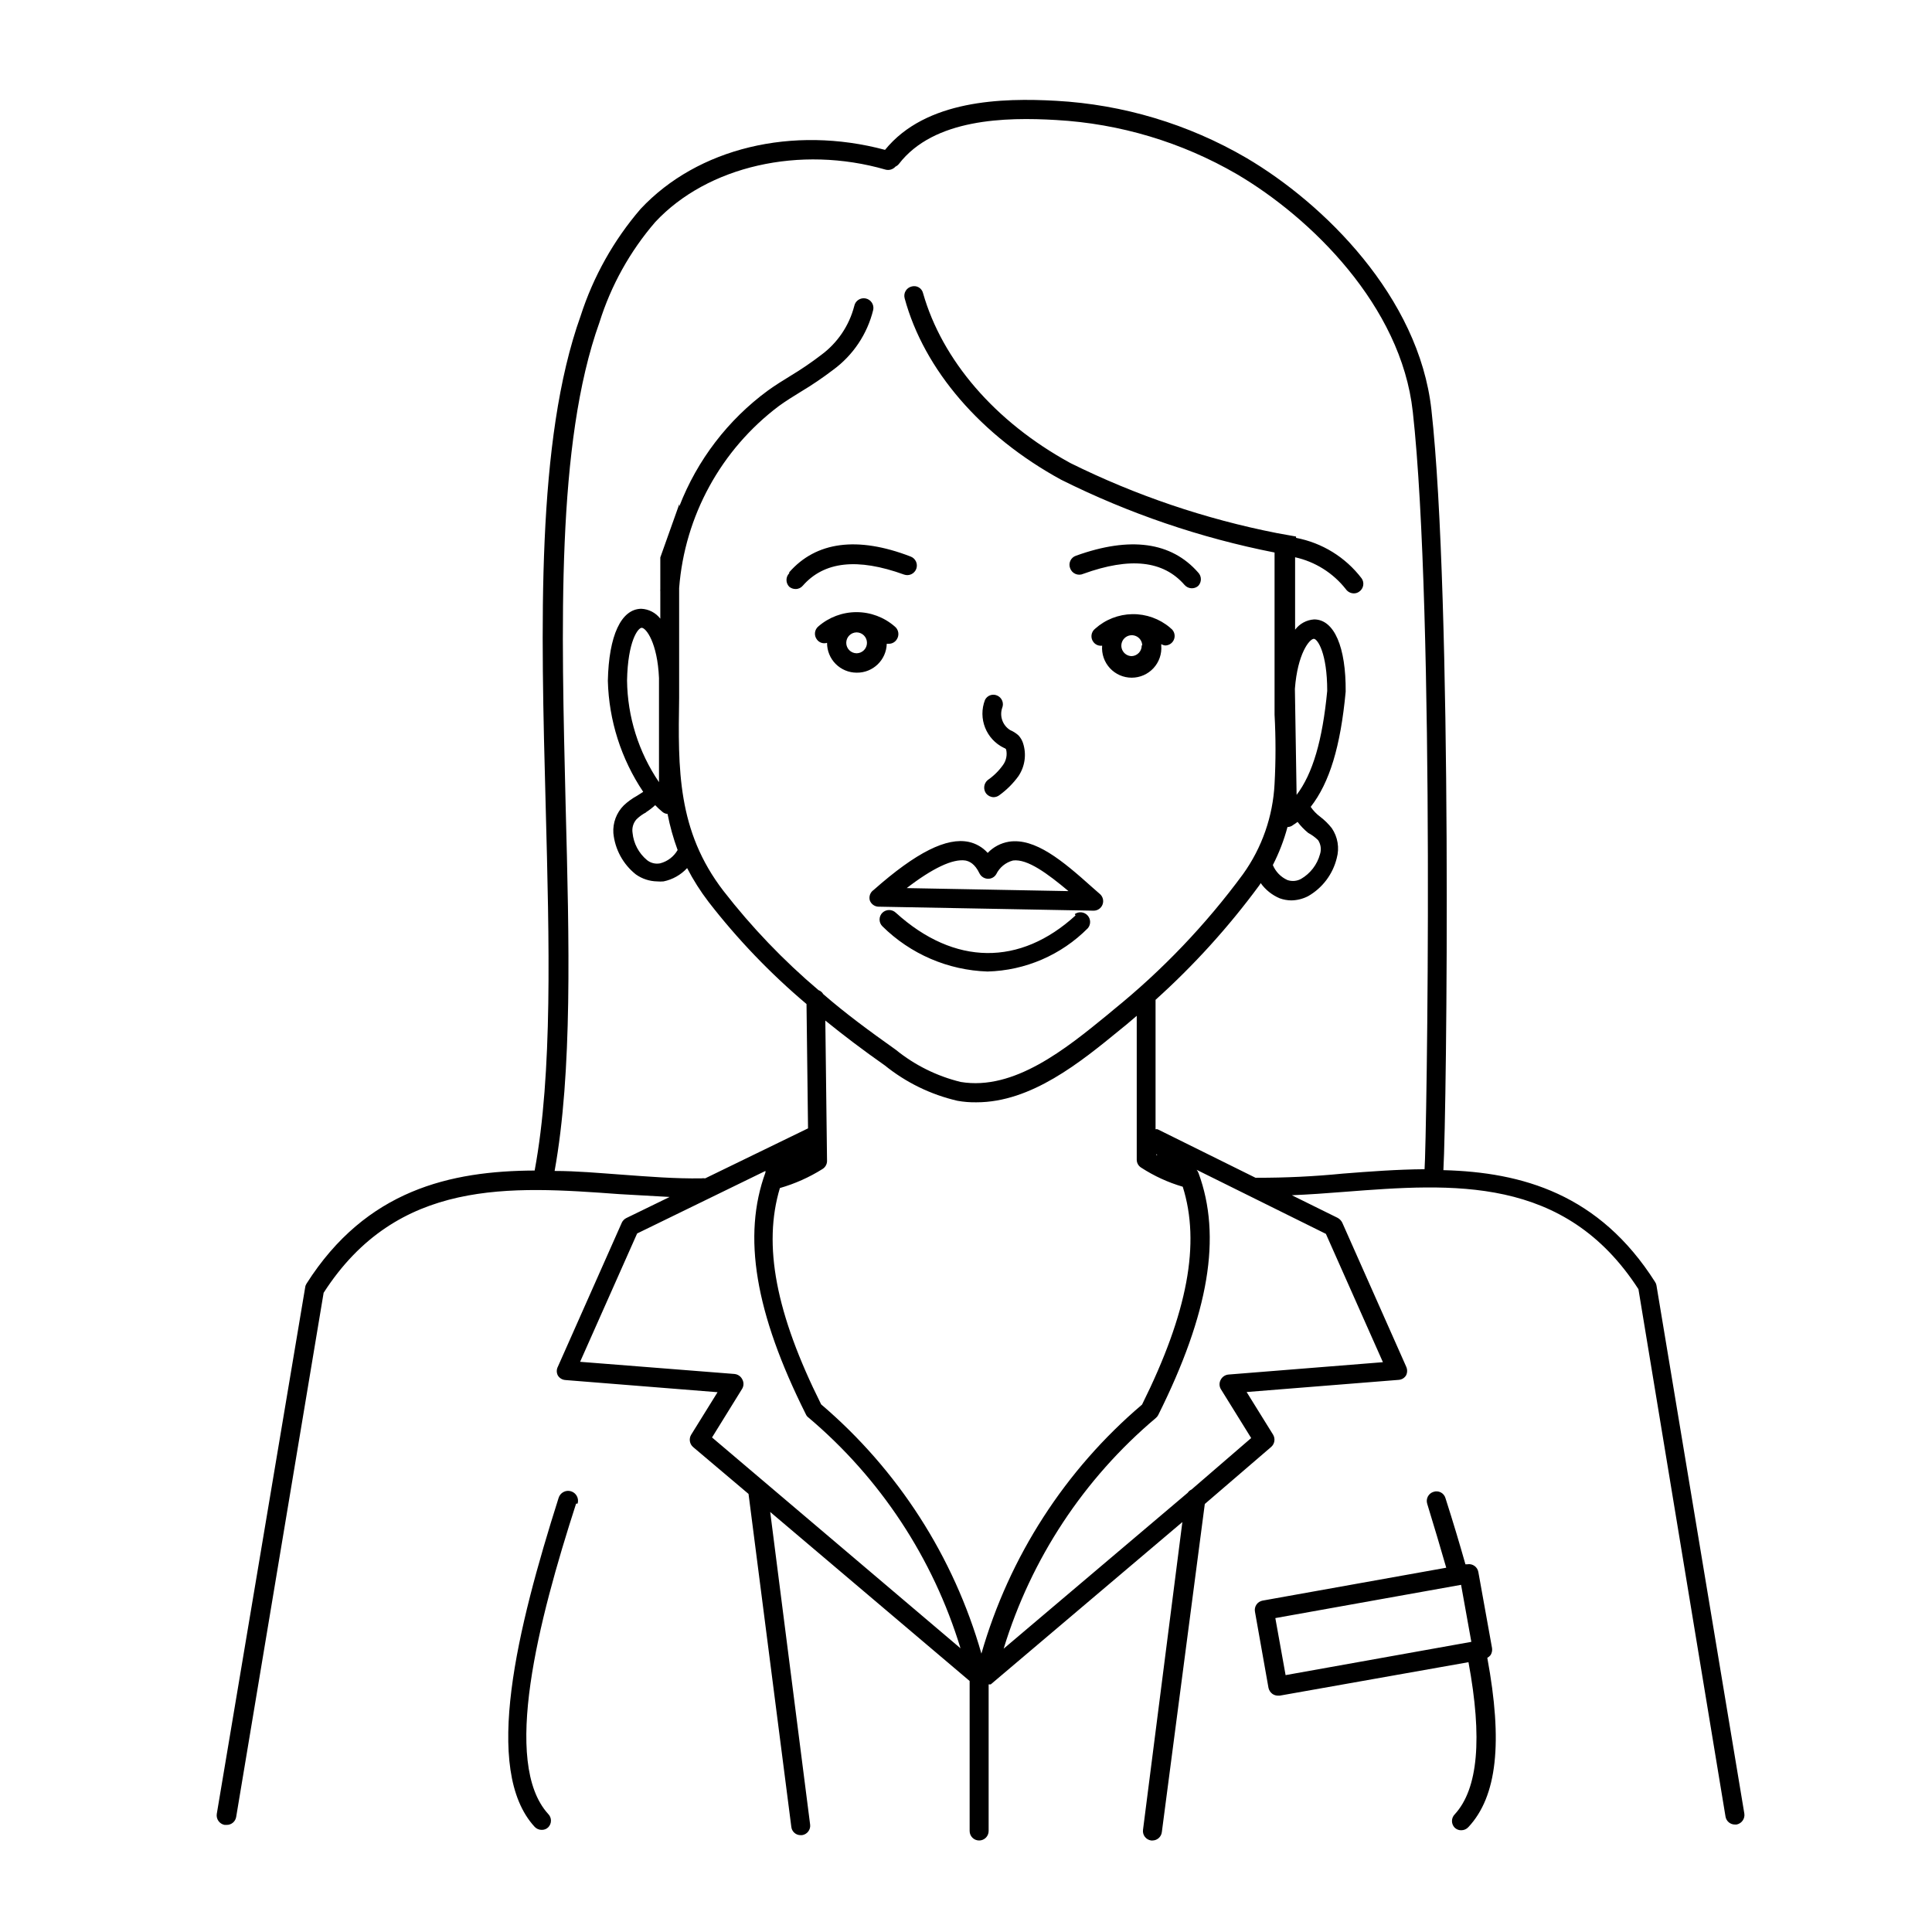 <?xml version="1.0" encoding="UTF-8"?>
<!-- Uploaded to: ICON Repo, www.svgrepo.com, Generator: ICON Repo Mixer Tools -->
<svg fill="#000000" width="800px" height="800px" version="1.1" viewBox="144 144 512 512" xmlns="http://www.w3.org/2000/svg">
 <path d="m296.67 542.48c-10.078 31.188-19.699 68.719-7.406 82.223 0.477 0.473 0.746 1.113 0.746 1.785s-0.27 1.316-0.746 1.789c-0.461 0.441-1.078 0.676-1.715 0.656-0.707 0.004-1.383-0.289-1.863-0.805-13.906-15.113-4.586-52.648 6.348-87.16 0.418-1.391 1.883-2.18 3.277-1.766 1.391 0.418 2.18 1.887 1.762 3.277zm241.48 40.859c4.133 22.371 2.621 36.727-5.039 44.891v-0.004c-0.48 0.52-1.156 0.812-1.863 0.809-0.637 0.016-1.25-0.223-1.715-0.656-0.477-0.473-0.746-1.117-0.746-1.789 0-0.672 0.27-1.316 0.746-1.789 6.195-6.75 7.356-20.152 3.629-40.305l-50.027 8.867h-0.457c-0.52 0-1.027-0.16-1.461-0.453-0.535-0.391-0.914-0.961-1.055-1.609l-3.578-20.152c-0.133-0.664 0.004-1.352 0.383-1.91 0.379-0.559 0.969-0.941 1.633-1.062l48.668-8.715c-1.461-5.039-3.125-10.73-5.039-16.93-0.203-0.641-0.145-1.34 0.168-1.934 0.312-0.598 0.852-1.043 1.496-1.242 0.641-0.219 1.344-0.164 1.941 0.148 0.602 0.316 1.047 0.863 1.23 1.516 2.066 6.449 3.777 12.191 5.289 17.531h0.504c0.664-0.117 1.344 0.035 1.895 0.426 0.547 0.387 0.918 0.977 1.027 1.641l3.629 20.152c0.094 0.648-0.047 1.312-0.402 1.863-0.238 0.289-0.527 0.527-0.855 0.707zm-4.231-4.231-2.719-15.113-49.223 8.816 2.719 15.113zm-102.83-283.04c12.395-4.484 21.211-3.527 26.852 2.973h0.004c0.926 1.039 2.512 1.152 3.574 0.25 0.969-0.996 0.969-2.578 0-3.574-7.106-8.113-18.035-9.621-32.395-4.434-0.637 0.215-1.16 0.68-1.453 1.285-0.293 0.605-0.332 1.305-0.105 1.938 0.219 0.703 0.734 1.281 1.41 1.578 0.672 0.301 1.445 0.293 2.113-0.016zm-60.055 26.199h0.004c-2.094 0-4.102-0.836-5.578-2.32-1.473-1.484-2.297-3.496-2.281-5.59-0.984 0.312-2.055-0.031-2.672-0.855-0.859-1.09-0.676-2.664 0.402-3.527 2.801-2.418 6.379-3.75 10.078-3.75s7.273 1.332 10.074 3.75c1.105 0.832 1.352 2.394 0.555 3.527-0.457 0.691-1.234 1.109-2.066 1.105h-0.555c-0.109 4.301-3.656 7.715-7.957 7.66zm2.723-7.91c0-1.512-1.211-2.746-2.719-2.773-1.531 0-2.773 1.242-2.773 2.773s1.242 2.769 2.773 2.769c1.508-0.027 2.719-1.258 2.719-2.769zm1.762 65.496c11.387-10.078 19.398-13.957 25.191-12.746 1.945 0.418 3.707 1.441 5.039 2.922 1.508-1.578 3.488-2.621 5.641-2.973 6.902-1.059 14.207 5.039 22.016 12.043l2.066 1.812v-0.004c0.812 0.699 1.094 1.828 0.707 2.824-0.379 0.977-1.32 1.617-2.367 1.609l-56.93-1.059v0.004c-1.062-0.004-2.008-0.668-2.371-1.664-0.293-1.043 0.113-2.16 1.008-2.769zm8.516-0.504 43.125 0.805c-5.543-4.637-10.883-8.613-14.711-8.113-1.934 0.504-3.555 1.832-4.434 3.629-0.469 0.797-1.344 1.262-2.266 1.211-0.922-0.047-1.75-0.586-2.168-1.41-1.258-2.621-2.719-3.223-3.727-3.426-3.324-0.504-8.664 1.961-15.82 7.504zm222.23 245.25c0.215 1.371-0.699 2.664-2.066 2.922h-0.402c-1.246 0.016-2.32-0.883-2.519-2.117l-23.074-139.76c-19.547-30.23-49.172-28.012-77.84-25.797-5.039 0.402-9.422 0.707-14.008 0.906l12.141 5.996 0.004 0.004c0.523 0.285 0.945 0.727 1.211 1.258l16.93 38.137-0.004 0.004c0.355 0.73 0.355 1.586 0 2.316-0.414 0.703-1.148 1.156-1.965 1.211l-40.305 3.223 7.004 11.285c0.652 1.07 0.441 2.453-0.504 3.273l-17.582 15.113-11.387 86.961c-0.152 1.254-1.207 2.199-2.469 2.215h-0.352c-1.375-0.184-2.348-1.445-2.168-2.82l10.43-81.566-50.785 43.023h-0.555v38.844c0 1.395-1.125 2.519-2.516 2.519-1.395 0-2.519-1.125-2.519-2.519v-39.75l-52.852-44.789 10.578 82.828h0.004c0.176 1.375-0.793 2.637-2.168 2.82h-0.352c-1.273 0.008-2.34-0.953-2.469-2.215l-11.336-88.219-14.66-12.395c-0.961-0.809-1.195-2.195-0.555-3.273l7.004-11.285-40.305-3.223v-0.004c-0.832-0.043-1.586-0.496-2.016-1.207-0.379-0.727-0.379-1.59 0-2.316l16.93-38.137-0.004-0.004c0.25-0.543 0.676-0.988 1.211-1.258l11.488-5.594-13.352-0.754c-28.867-2.117-58.793-4.231-78.344 26.148l-23.176 138.9c-0.199 1.23-1.27 2.133-2.519 2.117h-0.555c-1.363-0.258-2.277-1.551-2.066-2.922l23.43-139.56c0.039-0.34 0.16-0.668 0.352-0.957 15.82-24.887 38.188-29.875 60.457-29.977 4.785-25.746 3.879-60.156 2.922-96.629-1.258-47.609-2.57-96.832 9.27-129.88 3.352-10.402 8.746-20.027 15.871-28.312 15.113-16.172 40.305-22.219 64.789-15.668 10.832-13.301 31.086-13.805 45.344-13 17.754 0.98 35.02 6.16 50.383 15.113 20.555 12.09 45.746 36.828 49.07 66.754 5.594 50.383 4.082 185.3 3.176 201.52 20.859 0.555 41.312 6.297 56.125 29.676h-0.004c0.191 0.27 0.312 0.582 0.352 0.906zm-207.72-43.781c-7.258-23.848-21.254-45.086-40.305-61.164-0.285-0.207-0.512-0.484-0.656-0.805-13.504-26.953-16.879-47.309-10.73-64.137-0.012-0.133-0.012-0.266 0-0.402l-34.008 16.574-15.113 34.008 40.91 3.223-0.004 0.004c0.887 0.078 1.668 0.613 2.066 1.41 0.434 0.766 0.434 1.703 0 2.469l-8.008 12.945zm48.113-64.59c12.09-24.336 15.516-42.723 10.781-57.738v0.004c-3.887-1.137-7.586-2.836-10.984-5.039-0.746-0.445-1.207-1.246-1.207-2.117v-38.137l-2.719 2.316-1.613 1.309c-10.629 8.715-23.629 19.297-38.137 19.297h-0.004c-1.688 0.031-3.375-0.105-5.039-0.402-7.043-1.625-13.621-4.828-19.246-9.371-5.742-4.031-10.934-7.961-15.77-11.891l0.453 37.18 0.004 0.004c0.004 0.883-0.457 1.703-1.211 2.164-3.508 2.203-7.305 3.898-11.285 5.039-4.535 15.113-1.109 33.199 10.934 57.332 20.355 17.352 35.133 40.328 42.469 66.051 7.379-25.715 22.188-48.676 42.574-66zm3.727-66.148h0.352l-0.352-0.203zm10.73 3.93c0.215 0.254 0.387 0.543 0.504 0.855 6.195 16.828 2.769 37.18-10.68 64.137-0.16 0.309-0.383 0.582-0.656 0.805-19.043 16.059-33.039 37.281-40.305 61.113l48.77-41.312c0.25-0.375 0.598-0.672 1.008-0.859l15.82-13.652-8.062-13v0.004c-0.43-0.77-0.43-1.703 0-2.469 0.41-0.777 1.191-1.293 2.066-1.363l40.91-3.273-15.113-34.008zm57.285-200.92c-3.074-28.062-27.055-51.438-46.602-62.926-14.602-8.484-31-13.402-47.863-14.355-13.453-0.805-32.445-0.402-41.715 11.637-0.242 0.305-0.555 0.543-0.906 0.707-0.652 0.738-1.664 1.051-2.621 0.805-22.672-6.551-47.207-0.957-61.062 13.906-6.68 7.75-11.703 16.785-14.762 26.551-11.539 32.145-10.078 80.91-8.969 128.07 0.957 36.324 1.812 70.535-2.922 96.832 5.894 0 11.789 0.555 17.48 0.957 7.508 0.555 14.41 1.109 21.41 1.008l0.004-0.004c0.336-0.051 0.676-0.051 1.008 0l27.258-13.25-0.402-32.949c-9.578-8.082-18.273-17.148-25.949-27.055-2.156-2.816-4.062-5.816-5.691-8.969-1.664 1.801-3.848 3.035-6.246 3.527-0.57 0.051-1.145 0.051-1.715 0-2.023-0.039-3.992-0.688-5.641-1.863-3.379-2.691-5.523-6.633-5.945-10.934-0.18-2.734 0.828-5.418 2.769-7.356 1.047-0.984 2.215-1.832 3.477-2.519l1.664-1.059c-5.848-8.719-9.098-18.922-9.371-29.422 0.25-11.992 3.527-19.043 8.867-19.094 1.98 0.09 3.824 1.051 5.035 2.621v-7.207c-0.023-0.199-0.023-0.402 0-0.602-0.02-0.184-0.02-0.371 0-0.555v-7.859l5.039-14.156v0.605-0.004c4.742-12.254 12.887-22.902 23.477-30.68 1.965-1.41 3.981-2.672 6.047-3.93 2.789-1.68 5.481-3.512 8.062-5.492 4.32-3.184 7.414-7.754 8.766-12.949 0.266-1.391 1.605-2.305 2.996-2.039 1.391 0.266 2.305 1.605 2.043 2.996-1.559 6.422-5.344 12.082-10.684 15.973-2.742 2.09-5.602 4.023-8.562 5.793-1.965 1.211-3.93 2.418-5.793 3.777-15.312 11.539-24.926 29.102-26.402 48.215v20.504 8.566c-0.301 18.941-0.504 35.266 11.738 51.188 7.465 9.613 15.906 18.43 25.191 26.301 0.535 0.184 0.984 0.562 1.262 1.055 5.793 5.039 12.141 9.723 19.246 14.762h-0.004c5.027 4.078 10.895 6.984 17.18 8.516 14.156 2.367 27.91-8.816 38.945-17.836l1.562-1.309c12.926-10.461 24.453-22.531 34.309-35.922 5.027-7.008 7.93-15.316 8.363-23.93 0.332-6.109 0.332-12.23 0-18.34v-9.168-30.984-2.266-0.555c-19.641-3.863-38.668-10.355-56.578-19.297-21.211-11.586-36.324-29.121-41.465-48.113h0.004c-0.168-0.648-0.074-1.34 0.27-1.914 0.34-0.578 0.895-0.996 1.543-1.16 0.641-0.199 1.34-0.125 1.922 0.211 0.582 0.336 1 0.898 1.152 1.551 5.039 17.684 18.992 34.059 38.996 44.988l-0.004 0.004c17.367 8.605 35.801 14.855 54.816 18.59l5.039 0.906v0.352c6.918 1.309 13.109 5.133 17.379 10.734 0.387 0.551 0.535 1.234 0.41 1.898-0.121 0.664-0.504 1.25-1.062 1.625-0.41 0.301-0.906 0.457-1.41 0.453-0.844-0.004-1.633-0.418-2.117-1.105-3.371-4.293-8.125-7.285-13.453-8.465v1.562 17.633c1.203-1.598 3.043-2.594 5.039-2.723 5.34 0 8.465 7.356 8.363 19.145-1.359 14.559-4.281 24.133-9.27 30.531 0.688 1.008 1.539 1.895 2.519 2.621 1.145 0.875 2.18 1.891 3.07 3.023 1.59 2.332 2.07 5.242 1.312 7.961-1.047 4.262-3.797 7.902-7.609 10.074-1.371 0.703-2.891 1.086-4.434 1.109-1.047-0.012-2.086-0.199-3.07-0.555-2.023-0.852-3.766-2.246-5.039-4.031-0.133 0.246-0.285 0.484-0.453 0.707-8.09 10.977-17.273 21.105-27.41 30.227v34.312c0.184-0.055 0.375-0.055 0.555 0l25.945 12.848h0.301l0.004-0.004c7.637 0.02 15.273-0.352 22.871-1.105 7.055-0.555 14.359-1.109 21.613-1.16 0.555-7.004 2.824-147.21-3.121-200.77zm-31.691 109.53c-0.426 0.352-0.957 0.547-1.512 0.555-0.93 3.484-2.231 6.863-3.879 10.074 0.738 1.773 2.125 3.199 3.879 3.981 1.184 0.402 2.481 0.293 3.578-0.301 2.481-1.434 4.289-3.789 5.039-6.551 0.406-1.254 0.223-2.629-0.504-3.731-0.777-0.758-1.66-1.402-2.621-1.914-1.051-0.859-1.996-1.84-2.82-2.922-0.371 0.293-0.758 0.559-1.16 0.809zm0.906-7.961c4.281-5.644 6.852-14.461 8.113-27.559 0-10.078-2.57-13.754-3.527-13.805-1.16 0-4.332 3.879-5.039 13.25zm-172.4 4.637v-0.004c-0.922 0.48-1.77 1.094-2.519 1.816-0.883 0.984-1.27 2.32-1.059 3.625 0.281 2.812 1.656 5.402 3.832 7.207 0.973 0.785 2.246 1.098 3.477 0.855 1.953-0.504 3.625-1.777 4.633-3.527-1.145-3.113-2.039-6.316-2.668-9.57-0.48-0.023-0.941-0.199-1.312-0.504-0.691-0.566-1.348-1.172-1.965-1.816-0.75 0.691-1.559 1.316-2.418 1.867zm3.426-7.961v-27.66c-0.402-9.32-3.426-13.301-4.586-13.301-0.957 0-3.68 3.477-3.879 13.957 0.113 9.621 3.059 18.992 8.465 26.953zm34.512-55.418v-0.004c-0.965 0.996-0.965 2.582 0 3.578 0.469 0.387 1.055 0.602 1.664 0.605 0.734 0.02 1.438-0.297 1.914-0.855 5.644-6.449 14.461-7.457 26.852-2.973 1.32 0.473 2.777-0.215 3.25-1.539 0.473-1.32-0.215-2.777-1.535-3.25-14.109-5.441-25.043-3.93-32.145 4.184zm75.875 90.688c-14.664 13.398-32.043 13.398-47.613-0.711-0.996-0.965-2.578-0.965-3.574 0-0.477 0.473-0.746 1.117-0.746 1.789 0 0.672 0.27 1.316 0.746 1.789 7.441 7.367 17.395 11.652 27.859 11.992 10.016-0.258 19.547-4.371 26.602-11.488 0.828-0.996 0.785-2.449-0.098-3.394-0.883-0.945-2.328-1.09-3.379-0.332zm25.191-76.125-0.004-0.004c0.906 0.629 1.297 1.777 0.961 2.828-0.336 1.055-1.316 1.766-2.422 1.754-0.355-0.039-0.699-0.16-1.008-0.352v0.402c0.176 2.188-0.57 4.348-2.059 5.961-1.488 1.613-3.582 2.527-5.773 2.527-2.195 0-4.289-0.914-5.777-2.527-1.488-1.613-2.234-3.773-2.059-5.961-0.863 0.121-1.723-0.227-2.266-0.906-0.43-0.523-0.625-1.199-0.551-1.871 0.074-0.676 0.418-1.289 0.953-1.707 2.715-2.438 6.219-3.809 9.867-3.867 3.648-0.055 7.195 1.211 9.984 3.566zm-7.508 4.637v-0.008c0-1.121-0.676-2.129-1.711-2.559-1.035-0.43-2.227-0.191-3.019 0.602-0.793 0.793-1.031 1.984-0.602 3.019 0.43 1.035 1.438 1.711 2.559 1.711 0.734-0.039 1.426-0.371 1.918-0.918 0.492-0.551 0.742-1.27 0.703-2.004zm-36.629 27.098c0.23 0.059 0.43 0.203 0.555 0.402 0.332 1.414 0.039 2.902-0.805 4.082-1.113 1.574-2.496 2.938-4.082 4.031-1.062 0.895-1.238 2.465-0.402 3.578 0.484 0.59 1.199 0.938 1.965 0.957 0.566-0.008 1.117-0.203 1.562-0.555 1.934-1.402 3.637-3.102 5.035-5.039 1.719-2.566 2.164-5.777 1.211-8.715-0.246-0.77-0.66-1.477-1.211-2.066-0.652-0.59-1.402-1.066-2.215-1.41-1.965-1.23-2.84-3.641-2.117-5.844 0.266-0.621 0.273-1.324 0.016-1.949-0.254-0.625-0.75-1.121-1.375-1.379-1.199-0.512-2.586-0.004-3.176 1.16-1.914 4.914 0.285 10.469 5.039 12.746z"/>
</svg>